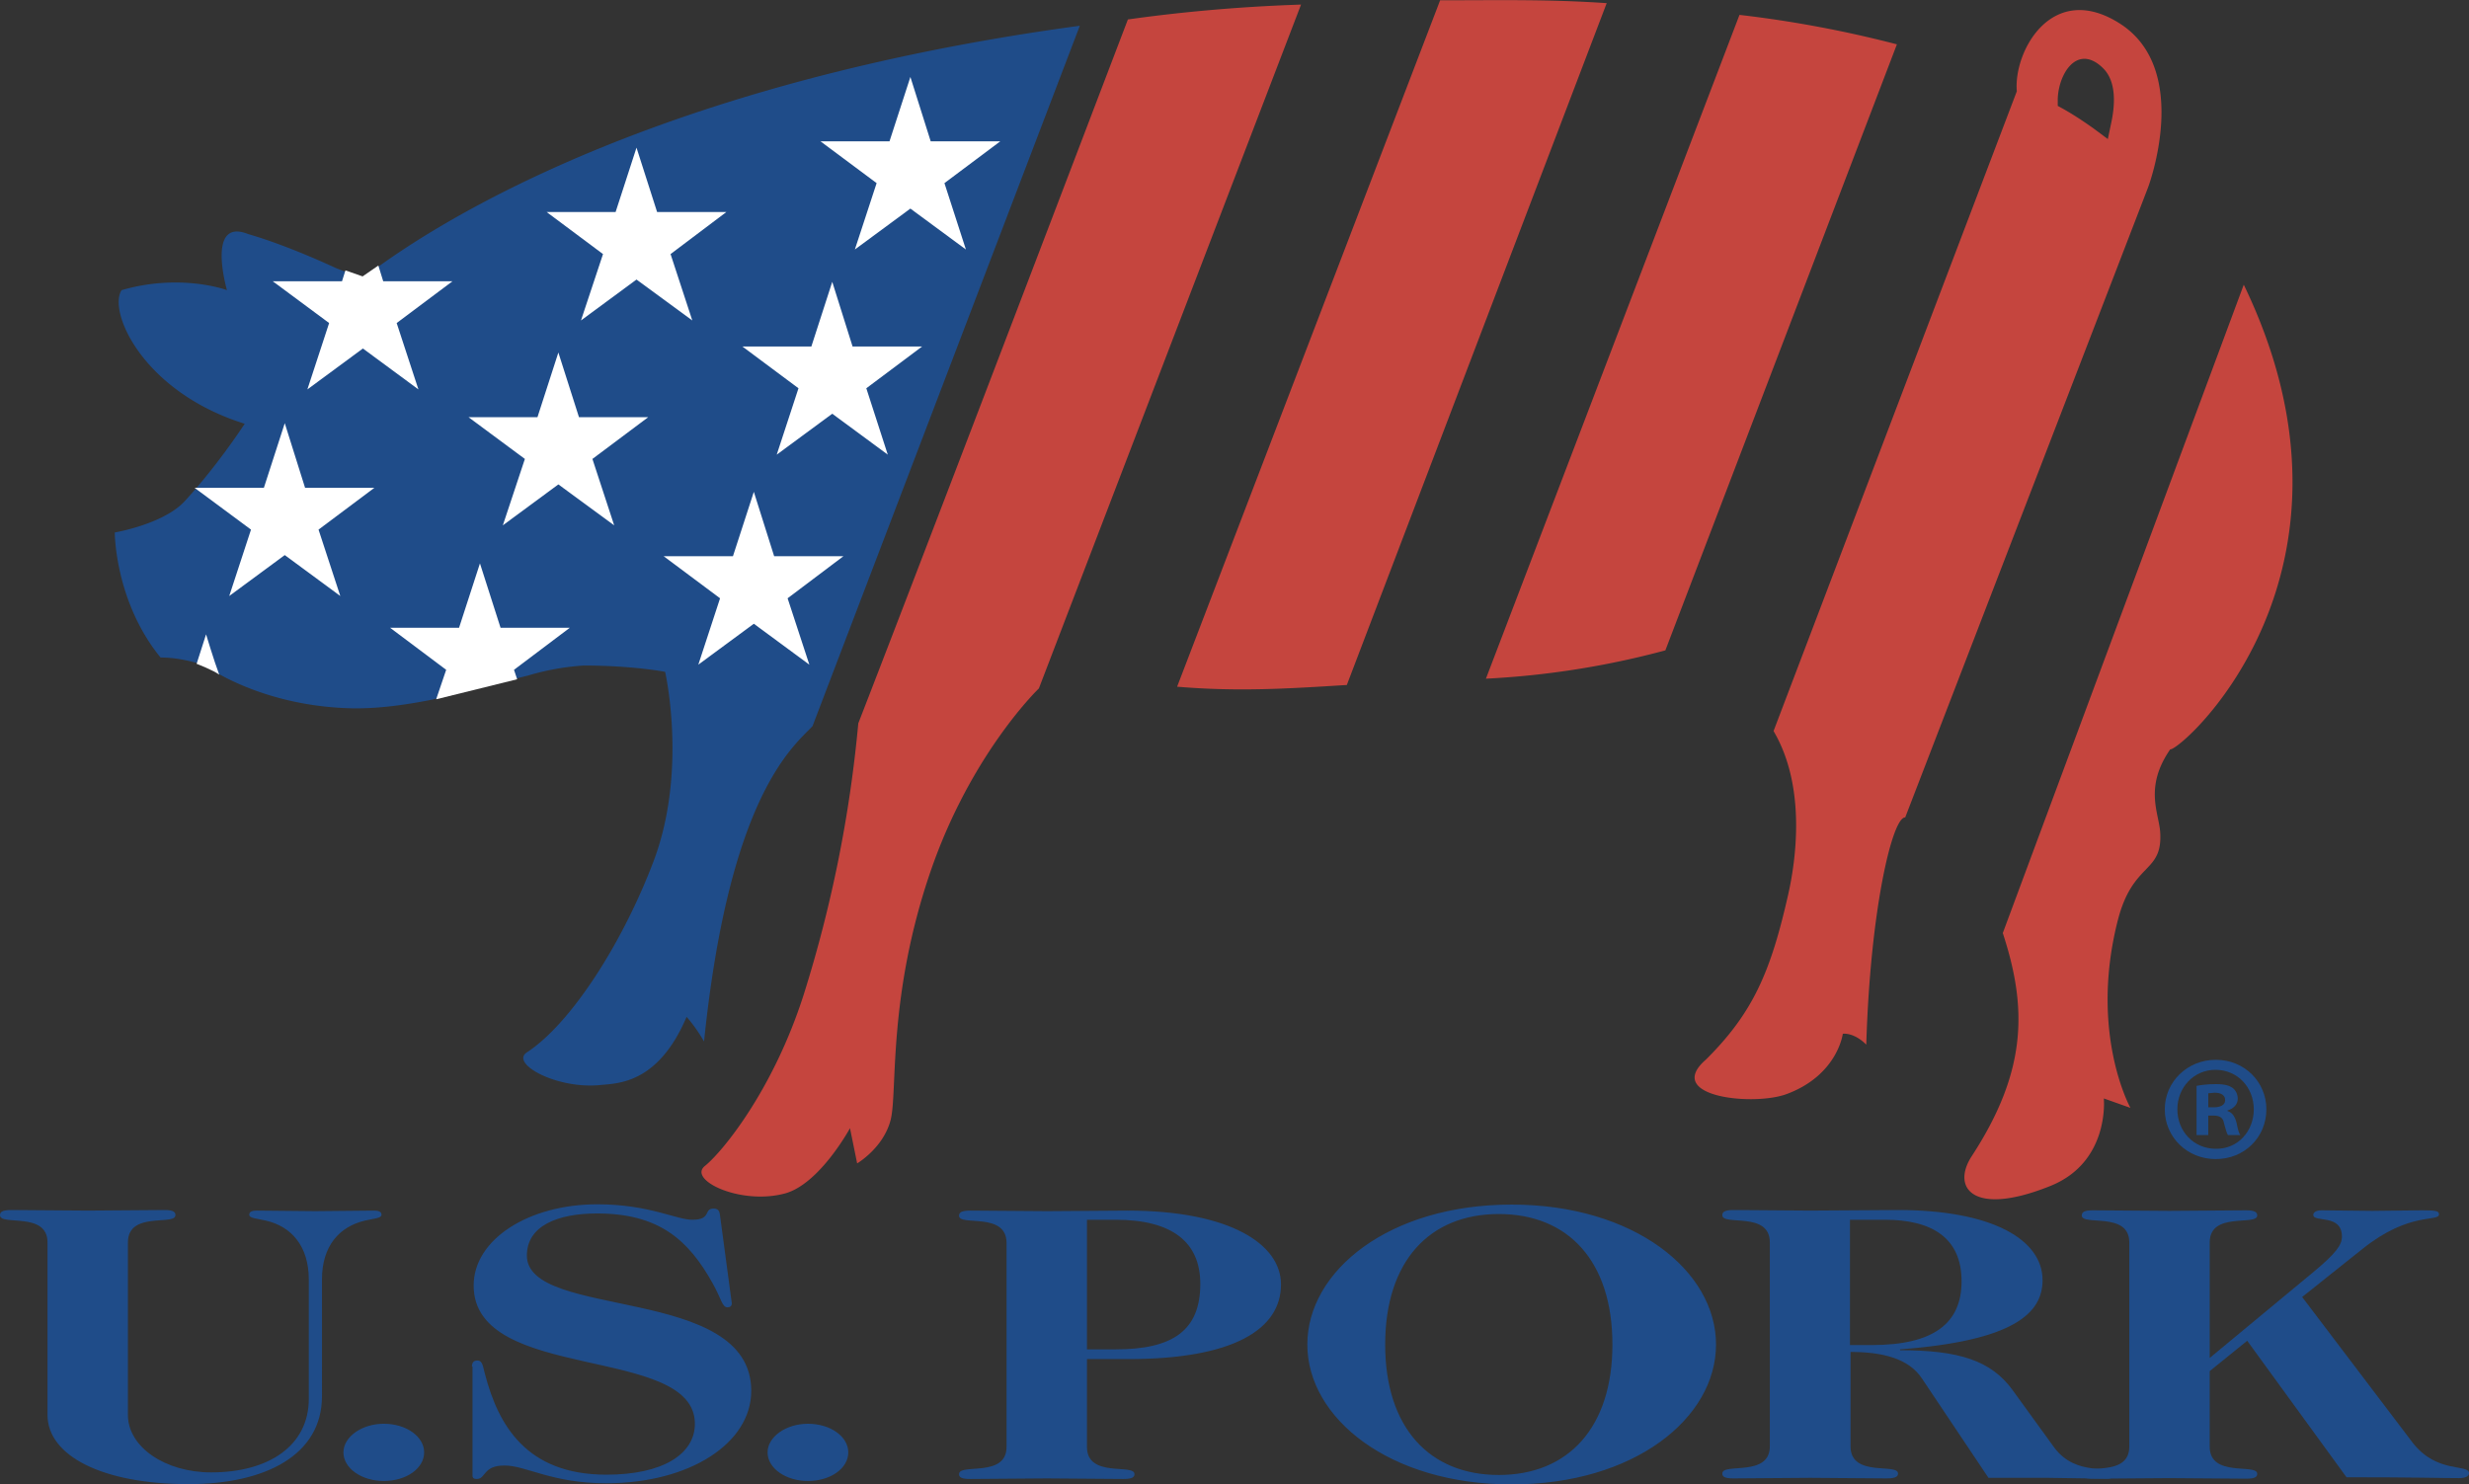 <svg xmlns="http://www.w3.org/2000/svg" id="Capa_1" viewBox="0 0 862.7 518.8"><rect x="0" y="0" width="862.7" height="518.8" fill="#333333" stroke="none"/><style>.st0{fill:#c5453e}.st1{fill:#1f4c89}</style><path d="M581.9 227.3a298 298 0 0 1-62.7 9.9l88.6-232a403 403 0 0 1 55 10.3l-80.9 211.8zM784 99.5c48.6 100.7-21.9 162.9-25.7 162.4-9.2 13.3-3.9 22.3-3.5 29 .9 14.5-9.5 10.1-14.8 30.7-10.1 39.5 4.4 65.6 4.4 65.6l-9.3-3.3s2.2 22.2-18.7 30.6c-27.1 10.9-34.7.6-27.4-10.5 19.6-30.1 19.2-52.2 10.8-77.9L784 99.5zM470.6 239.4c-20.8 1.3-38 2.4-59.3.6L503.2.1c20.8 0 37.6-.4 58.2 1l-90.8 238.3zM734.9 23.9c-4-4-7.3-3.7-9.3-2.7-4.2 2.1-6.5 8.5-6.6 13.5V37l2 1.1c4.4 2.5 8.3 5.2 10.8 7l4.7 3.5 1.2-5.7c1.3-6.1 1.9-14.3-2.8-19m-69.2 261.8c-4.4-.3-12.2 31.9-13.6 79.4-4.4-4.4-8.2-3.8-8.2-3.8s-1.8 14.5-19.7 21.1c-11.7 4.3-43.1.9-28.1-12.1 16.4-16.3 22.6-30.6 28.7-57.6 2.7-11.9 6.4-37.7-5.1-57.2l85-223.6c-1.2-14 12.3-38.6 35.8-23.8 25.6 16.1 10.1 57.3 10.1 57.3l-84.9 220.3z" class="st0"/><path d="M377.3 9c-169.7 23-243 82.9-250.7 88.3l-9.2-3.6c-8-3.7-20.3-8.9-30.7-11.9-14.8-5.9-7.4 19.6-7.4 19.6s-16-6-36.8 0c-4.9 7.4 7.4 35.6 43 46.7 0 0-9.1 14.1-20.9 27-7.4 8.1-24.5 11-24.5 11s0 24.1 16 43.7c4.9 0 9.3 1 12.3 1.8l2 .6 1.6.6s18.4 13.5 49.1 14.7c9.7.4 20-1 30-3l33.4-8.4a88 88 0 0 1 19.4-3.5c17.2 0 28.5 2.2 28.5 2.2s7.9 34.5-4 66.1c-10.7 28.3-28.7 56.7-44.3 66.9-6 3.9 10.5 13 25.8 11.4 6.1-.6 20.1-.5 30-23.8 0 0 3 3.2 6.1 8.6 8.8-85.6 30.9-102.9 37.9-110.2L377.3 9z" class="st1"/><path d="M394.1 6.8c-77.2 202.5-94.2 246-94.2 246a453.3 453.3 0 0 1-19.1 94.9c-10.7 33.4-28.4 54.9-34.5 59.8-6.1 4.9 12.5 13.8 28 9.6 12.1-3.3 22.7-22.8 22.7-22.8l2.5 12.3s9.2-5.4 11.7-15.2c2.5-9.8-1.2-43 14.1-87.3 14.2-41 37.7-63.5 37.7-63.5l91.6-239c-24.1.8-45 3-60.5 5.2" class="st0"/><path d="M270.5 194.4h24.2l-19.5 14.7 7.6 23.2-19.4-14.3-19.4 14.3 7.6-23.2-19.7-14.7h24.2l7.3-22.5zm27.4-73.3h24.3l-19.5 14.6 7.5 23.2-19.4-14.3-19.4 14.3 7.6-23.2-19.6-14.6h24.1l7.3-22.6zm27.3-71.7h24.3L330 64l7.5 23.2-19.4-14.3-19.4 14.3 7.6-23.2-19.6-14.6h24.1l7.3-22.5zm-150.3 170h24.2l-19.5 14.7 1.1 3.3-28.3 7 3.5-10.3-19.6-14.7h24.1l7.3-22.5zm27.4-73.6h24.2L207 160.4l7.6 23.2-19.5-14.3-19.4 14.3 7.7-23.2-19.7-14.6h24.1l7.3-22.6zm27.3-71.7h24.2l-19.5 14.7 7.6 23.2-19.5-14.3L203 112l7.7-23.2L191 74.1h24.1l7.3-22.5zM68.7 232l3.3-10.3s2.8 9.3 4.6 14.1c-1.9-1.5-7.9-3.8-7.9-3.8m37.9-61.5h24.2l-19.5 14.6 7.6 23.2L99.5 194l-19.4 14.3 7.6-23.2L68 170.5h24.2l7.3-22.6zm25.6-77.7l1.7 5.5h24.2l-19.5 14.6 7.6 23.2-19.4-14.3-19.4 14.3 7.6-23.2-19.7-14.6h24.2l1.2-3.8 6 2.1z" fill="#fff"/><path d="M112.5 488c0 20.5-19.7 30.7-46.6 30.7-30.1 0-49.3-9.9-49.3-24.2v-60.3c0-10.9-16.6-5.6-16.6-9.5 0-1.1.8-1.8 3.9-1.8l26.8.2 26.8-.2c3.1 0 3.8.7 3.8 1.8 0 3.8-16.6-1.5-16.6 9.5v60.3c0 11.3 13.1 20.1 29.1 20.1 20.2 0 34.1-9.4 34.1-25.7v-41.7c0-11.8-6.2-18.6-15-20.6-2.9-.7-5.8-.8-5.8-2 0-.8.4-1.5 2.7-1.5l20.4.2 20.4-.2c2.3 0 2.7.7 2.7 1.5 0 1.2-2.9 1.3-5.8 2-8.9 2.1-15 8.8-15 20.6V488zm21.6 9.6c7.9 0 14.1 4.5 14.1 10 0 5.6-6.2 10-14.1 10-7.7 0-14.1-4.4-14.1-10 0-5.4 6.4-10 14.1-10m30.8-20c0-1.6.8-2.1 1.9-2.1 1.9 0 1.9 2.1 2.7 4.9 4.6 17.5 14.3 35 42.4 35 19.7 0 30.9-7.2 30.9-17.8 0-27.8-77.3-14.2-77.3-48.3 0-16.2 19.3-28.4 43.2-28.4 18.2 0 27.8 5.5 33.3 5.4 6.7 0 3.8-3.9 7.3-3.9 1.3 0 2.1.4 2.3 2.5l3.5 26.1.6 4.5c0 1-.6 1.4-1.5 1.4-1.9 0-2.1-2.9-5.2-8.4-8.5-15.3-18.9-24.4-40.4-24.4-13.7 0-24.5 4.3-24.5 14.7 0 22.6 78.4 10 78.4 47.3 0 18.3-21.5 32.3-50.7 32.3-19.1 0-28.2-6.3-35.6-6.2-7.5 0-6.4 4.7-9.6 4.7-1 0-1.5-.3-1.5-1.2v-38.1zm117.4 20c7.9 0 14.1 4.5 14.1 10 0 5.6-6.2 10-14.1 10-7.7 0-14.1-4.4-14.1-10 0-5.4 6.4-10 14.1-10m97.5-71.3h10c20 0 29.6 8 29.6 22.4 0 16.3-9.6 22.9-29.6 22.9h-10v-45.3zm0 48.7h14.4c36.8 0 53.4-10.4 53.4-26.1 0-14-17.7-25.8-53.7-25.8l-28.1.2-26.8-.2c-3.1 0-3.9.7-3.9 1.8 0 3.8 16.6-1.5 16.6 9.5v71.3c0 10.9-16.6 5.6-16.6 9.5 0 1.1.8 1.7 3.9 1.7l26.8-.2 26.8.2c3.1 0 3.8-.7 3.8-1.7 0-3.8-16.6 1.5-16.6-9.5V475zm104.2-5.1c0-29 15.4-45.6 39.7-45.6 24.3 0 39.7 16.5 39.7 45.6 0 29-15.4 45.6-39.7 45.6-24.2 0-39.7-16.5-39.7-45.6m-27.2 0c0 25.7 28.6 48.9 71.4 48.9 42.8 0 71.4-23.1 71.4-48.9 0-25.7-28.6-48.9-71.4-48.9-42.9 0-71.4 23.2-71.4 48.9m189.7-43.6h12.1c16.4 0 26.8 6.3 26.8 21.5 0 14.6-9.6 22.3-31.5 22.3h-7.5v-43.8zm48.3 90.2h20.8l20.8.3c1.7 0 1.9-.7 1.9-1.5 0-3.8-12.7 1.3-20.6-9.5l-14.5-20c-7.5-10.3-18.7-13.9-39.3-13.9v-.3c39.7-3 49.8-12.6 49.8-24.2 0-14.1-17.5-24.5-50.5-24.5l-30.7.2-26.8-.2c-3.1 0-3.9.7-3.9 1.8 0 3.9 16.6-1.5 16.6 9.5v71.3c0 10.9-16.6 5.6-16.6 9.5 0 1.1.8 1.7 3.9 1.7l26.8-.2 26.8.2c3.1 0 3.9-.7 3.9-1.7 0-3.8-16.6 1.5-16.6-9.5v-33c11.2 0 20.3 2.3 24.9 9.2l23.3 34.8z" class="st1"/><path d="M772.1 505.6c0 11 16.6 5.7 16.6 9.5 0 1.1-.8 1.7-3.9 1.7l-26.8-.2-26.8.2c-3.1 0-3.8-.7-3.8-1.7 0-3.8 16.6 1.5 16.6-9.5v-71.4c0-10.9-16.6-5.6-16.6-9.4 0-1.1.8-1.8 3.8-1.8l26.8.2 26.8-.2c3.1 0 3.9.7 3.9 1.8 0 3.8-16.6-1.5-16.6 9.4v40.4l36.2-30c8.1-6.7 10-9.6 10-12.4 0-8.1-10-4.8-10-7.6 0-.9 1-1.6 2.9-1.6l17.7.2 17.5-.2c5 0 5.8.3 5.8 1.4 0 2.8-10.2-1.1-26.6 12l-21.2 16.9 38.6 50.9c8.5 11 19.7 7.3 19.7 10.7 0 1.1-1.3 1.7-3.5 1.7-6.2 0-14.6-.3-39.3-.3l-34.7-47.7-13.1 10.6v26.4zm2.2-135.2c9.9 0 17.6 7.7 17.6 17.3 0 9.8-7.7 17.4-17.7 17.4-9.9 0-17.8-7.6-17.8-17.4 0-9.6 7.9-17.3 17.8-17.3h.1zm-.2 3.5c-7.6 0-13.3 6.2-13.3 13.8 0 7.7 5.7 13.8 13.5 13.8 7.6.1 13.2-6.1 13.2-13.8 0-7.6-5.6-13.8-13.4-13.8zm-2.6 22.8h-4v-17.2c1.6-.3 3.8-.6 6.7-.6 3.3 0 4.7.5 6 1.4.9.7 1.7 2.1 1.7 3.7 0 2-1.5 3.5-3.6 4.1v.2c1.7.5 2.6 1.9 3.2 4.2.5 2.6.9 3.7 1.3 4.2h-4.3c-.5-.6-.8-2.1-1.4-4.1-.3-1.9-1.4-2.7-3.6-2.7h-1.9v6.8zm.1-9.7h1.9c2.2 0 4-.7 4-2.5 0-1.6-1.2-2.6-3.7-2.6l-2.2.2v4.9z" class="st1"/></svg>